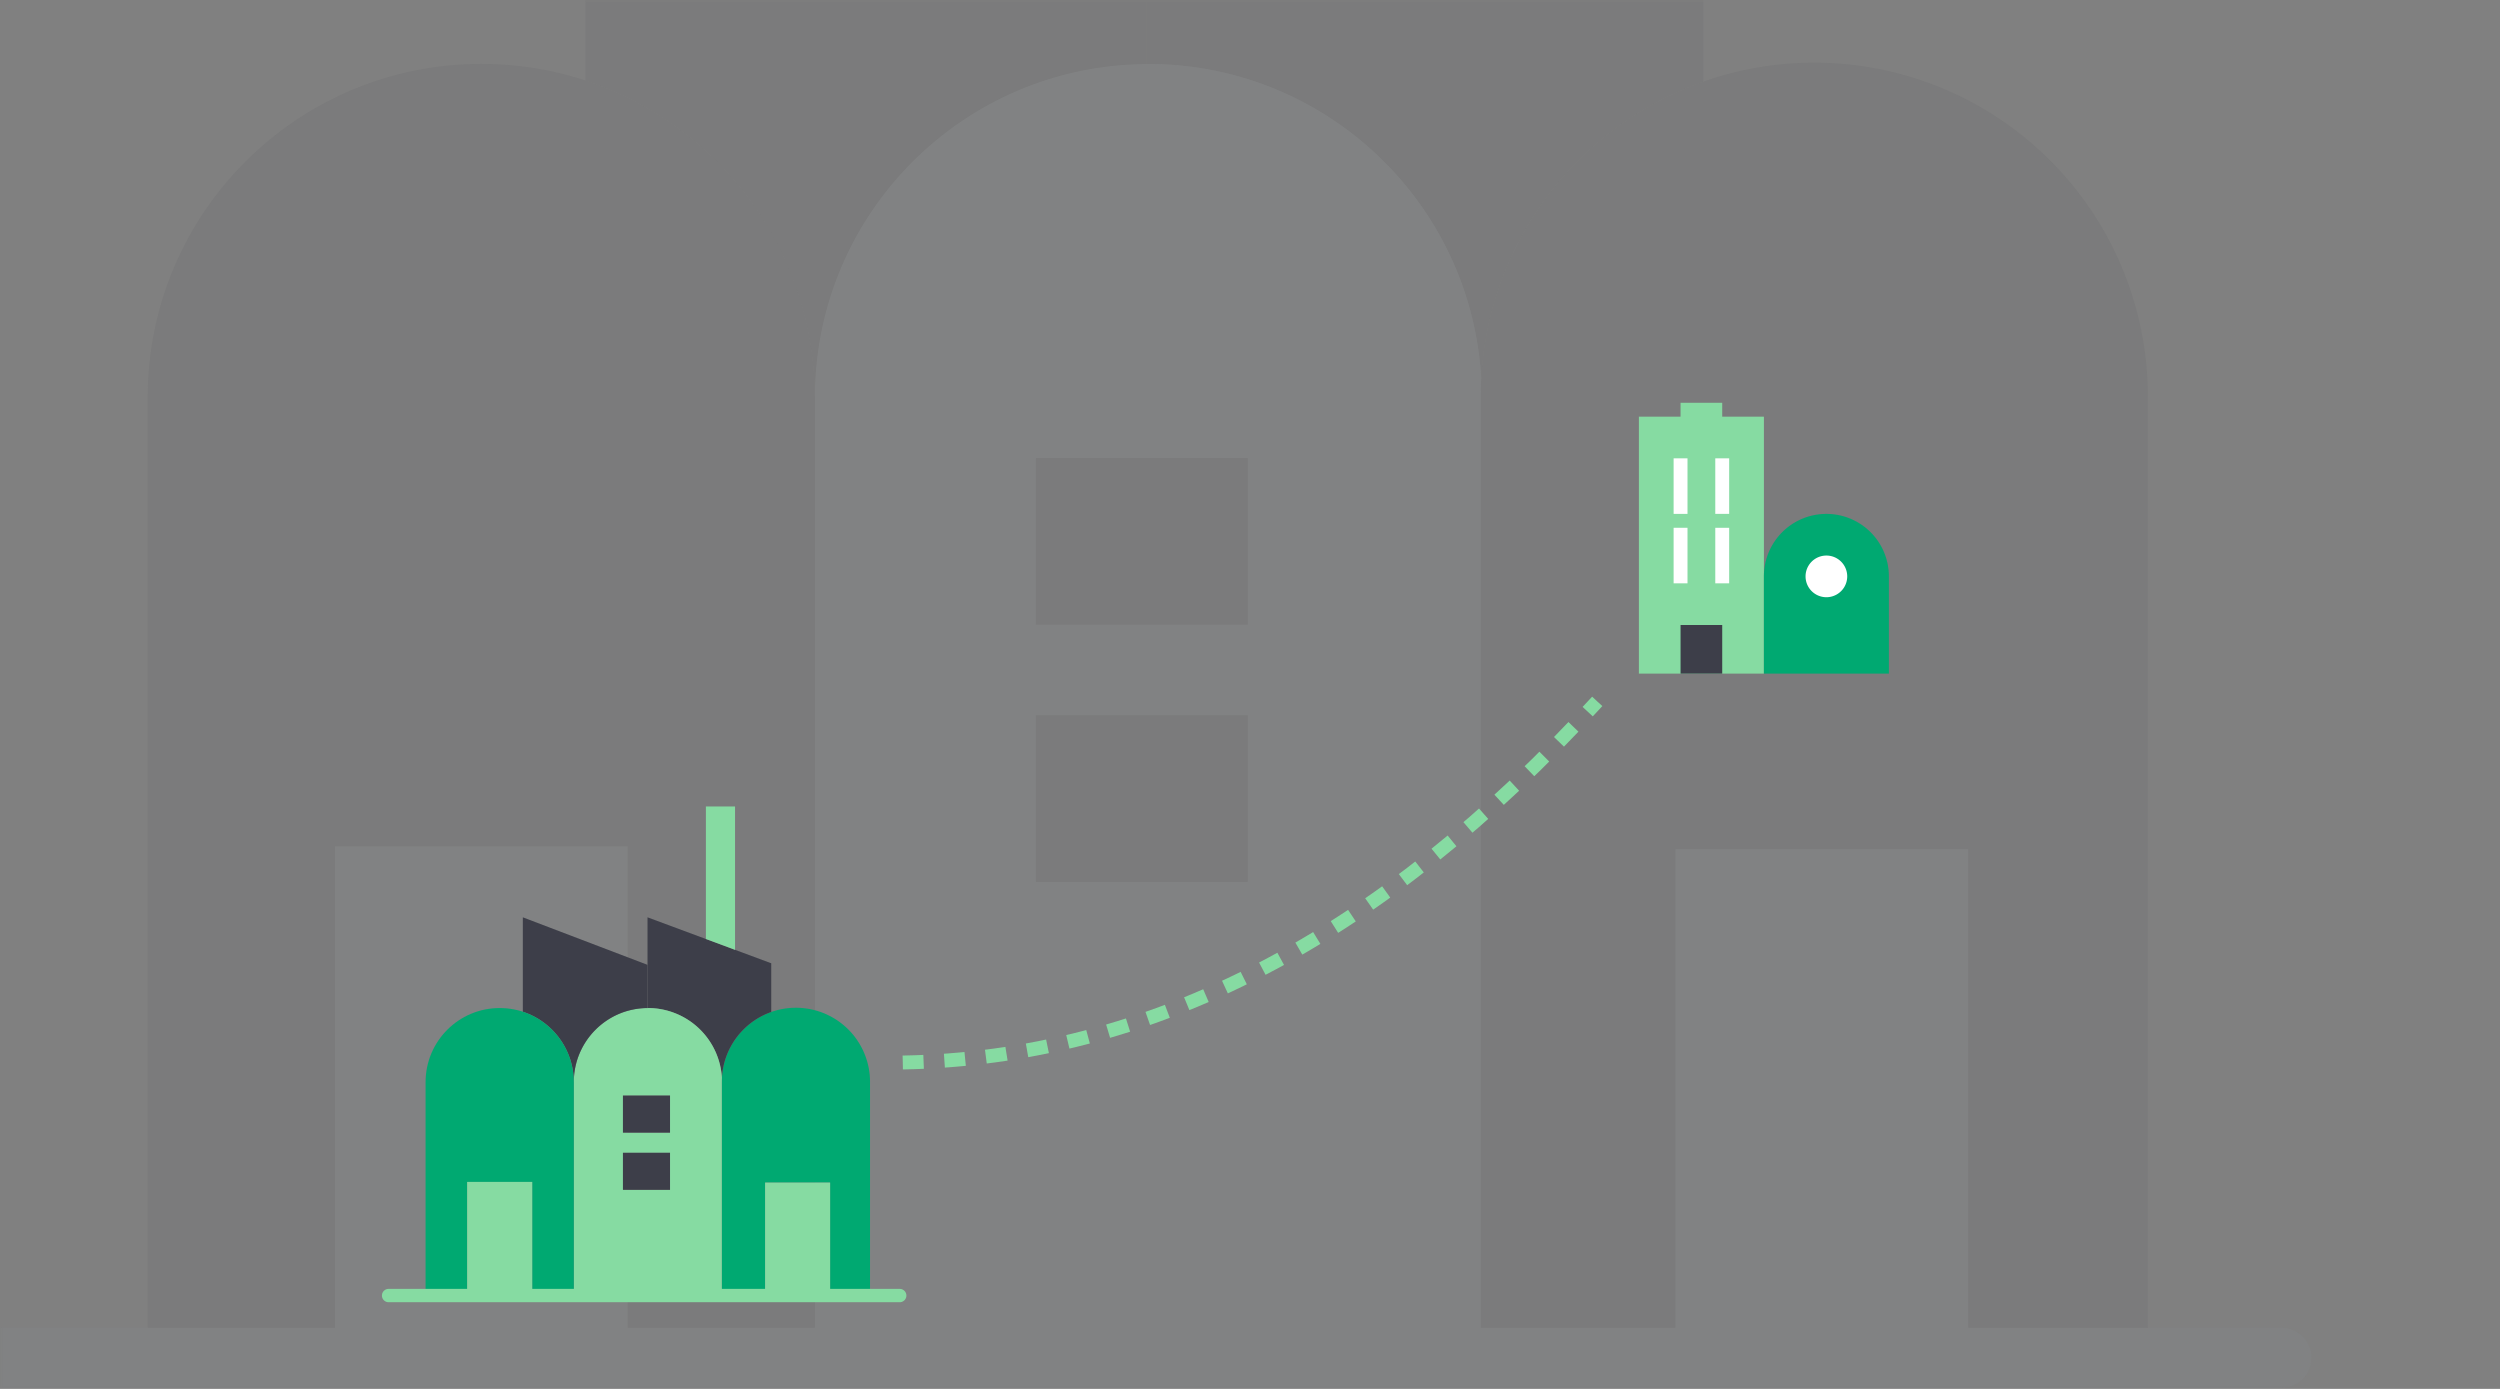 <svg xmlns="http://www.w3.org/2000/svg" xmlns:xlink="http://www.w3.org/1999/xlink" width="360" height="200" viewBox="0 0 360 200">
    <rect x="0" y="0" width="360" height="200" fill="#808080" stroke="none"/>
    <defs>
        <path id="a" d="M0 0h360v200H0z"/>
    </defs>
    <g fill="none" fill-rule="evenodd">
        <mask id="b" fill="#fff">
            <use xlink:href="#a"/>
        </mask>
        <g mask="url(#b)">
            <g fill-rule="nonzero" opacity=".08">
                <path fill="#3D3E49" d="M245.274 11.762a48.04 48.04 0 0 1 64.008 45.295V195.52h-25.87v-73.217h-42.127v73.217h-28.059V57.057c0-.857.022-1.714.072-2.563a48.032 48.032 0 0 1 31.976-42.732z"/>
                <path fill="#8B9CAC" d="M241.285 122.303h42.127v73.217h-42.127z"/>
                <path fill="#3D3E49" d="M165.094-18.78v-30.795l37.764 14.025 18.944 7.035 23.472 8.719v31.558a48.032 48.032 0 0 0-31.976 42.732c-1.458-25.414-22.49-45.276-47.944-45.281h-.26v-27.994z"/>
                <path fill="#8B9CAC" d="M213.298 54.494a43.34 43.34 0 0 0-.072 2.563V195.52H117.33V57.237c0-26.422 21.343-47.882 47.764-48.024h.26c25.455.005 46.486 19.867 47.944 45.28zm-33.624 72.482v-23.969h-30.506v23.969h30.506zm0-37.044V65.97h-30.506v23.962h30.506z"/>
                <path fill="#3D3E49" d="M149.168 103.007h30.506v23.969h-30.506zM149.168 65.97h30.506v23.962h-30.506zM165.094-18.78V9.212c-26.421.142-47.765 21.602-47.764 48.024-.016-20.746-13.332-39.144-33.034-45.641v-61.171l80.798 30.794z"/>
                <path fill="#3D3E49" d="M117.33 57.237V195.52H90.366v-73.627H48.238v73.627H21.274V57.237c0-26.525 21.503-48.028 48.028-48.028s48.028 21.503 48.028 48.028z"/>
                <path fill="#8B9CAC" d="M90.366 195.254v.266H48.238V121.893h42.128z"/>
                <path fill="#8B9CAC" d="M328.52 199.84H-2.68a4.32 4.32 0 0 1 0-8.64h331.2a4.32 4.32 0 0 1 0 8.64z"/>
            </g>
            <path stroke="#86DBA2" stroke-dasharray="3" stroke-width="2" d="M130 153c35.557-.604 68.89-17.938 100-52"/>
            <path d="M230 53h48v48h-48z"/>
            <path fill="#86DBA2" d="M242 58h6v6h-6z"/>
            <path fill="#86DBA2" d="M236 60h18v37h-18z"/>
            <path fill="#00A971" d="M263 74a9 9 0 0 1 9 9v14h-18V83a9 9 0 0 1 9-9z"/>
            <path fill="#FFF" d="M241 66h2v8h-2zM241 76h2v8h-2z"/>
            <path fill="#3D3E49" d="M242 90h6v7h-6z"/>
            <path fill="#FFF" d="M247 66h2v8h-2zM247 76h2v8h-2zM263 86a3 3 0 1 0 0-6 3 3 0 0 0 0 6z"/>
            <g fill-rule="nonzero">
                <path fill="#00A971" d="M111.06 145.725a10.675 10.675 0 0 1 14.225 10.065v30.77h-5.749v-16.27h-9.362v16.27h-6.235v-30.77a10.674 10.674 0 0 1 7.122-10.066z"/>
                <path fill="#86DBA2" d="M110.174 170.29h9.362v16.27h-9.362z"/>
                <path fill="#3D3E49" d="M93.243 138.938v-6.844l8.392 3.117 4.21 1.563 5.216 1.938v7.013a10.674 10.674 0 0 0-7.106 9.496 10.674 10.674 0 0 0-10.654-10.063h-.058v-6.22z"/>
                <path fill="#86DBA2" d="M105.845 116.128v20.646l-4.21-1.563.013-.037v-19.046zM103.955 155.22a9.63 9.63 0 0 0-.016.57v30.77H82.63v-30.73c0-5.871 4.743-10.64 10.614-10.672h.058a10.674 10.674 0 0 1 10.654 10.063zm-7.472 16.108v-5.326h-6.779v5.326h6.78zm0-8.232v-5.325h-6.779v5.325h6.78z"/>
                <path fill="#3D3E49" d="M89.704 166.002h6.779v5.326h-6.779zM89.704 157.771h6.779v5.325h-6.779zM93.243 138.938v6.22c-5.871.032-10.614 4.8-10.614 10.672a10.688 10.688 0 0 0-7.341-10.142v-13.594l17.955 6.844z"/>
                <path fill="#00A971" d="M82.629 155.83v30.73h-5.992v-16.362h-9.362v16.362h-5.992v-30.73c0-5.894 4.779-10.672 10.673-10.672s10.673 4.778 10.673 10.672z"/>
                <path fill="#86DBA2" d="M76.637 186.5v.06h-9.362v-16.362h9.362z"/>
                <path fill="#86DBA2" d="M129.56 187.52h-73.6a.96.96 0 1 1 0-1.92h73.6a.96.96 0 1 1 0 1.92z"/>
            </g>
        </g>
    </g>
</svg>
